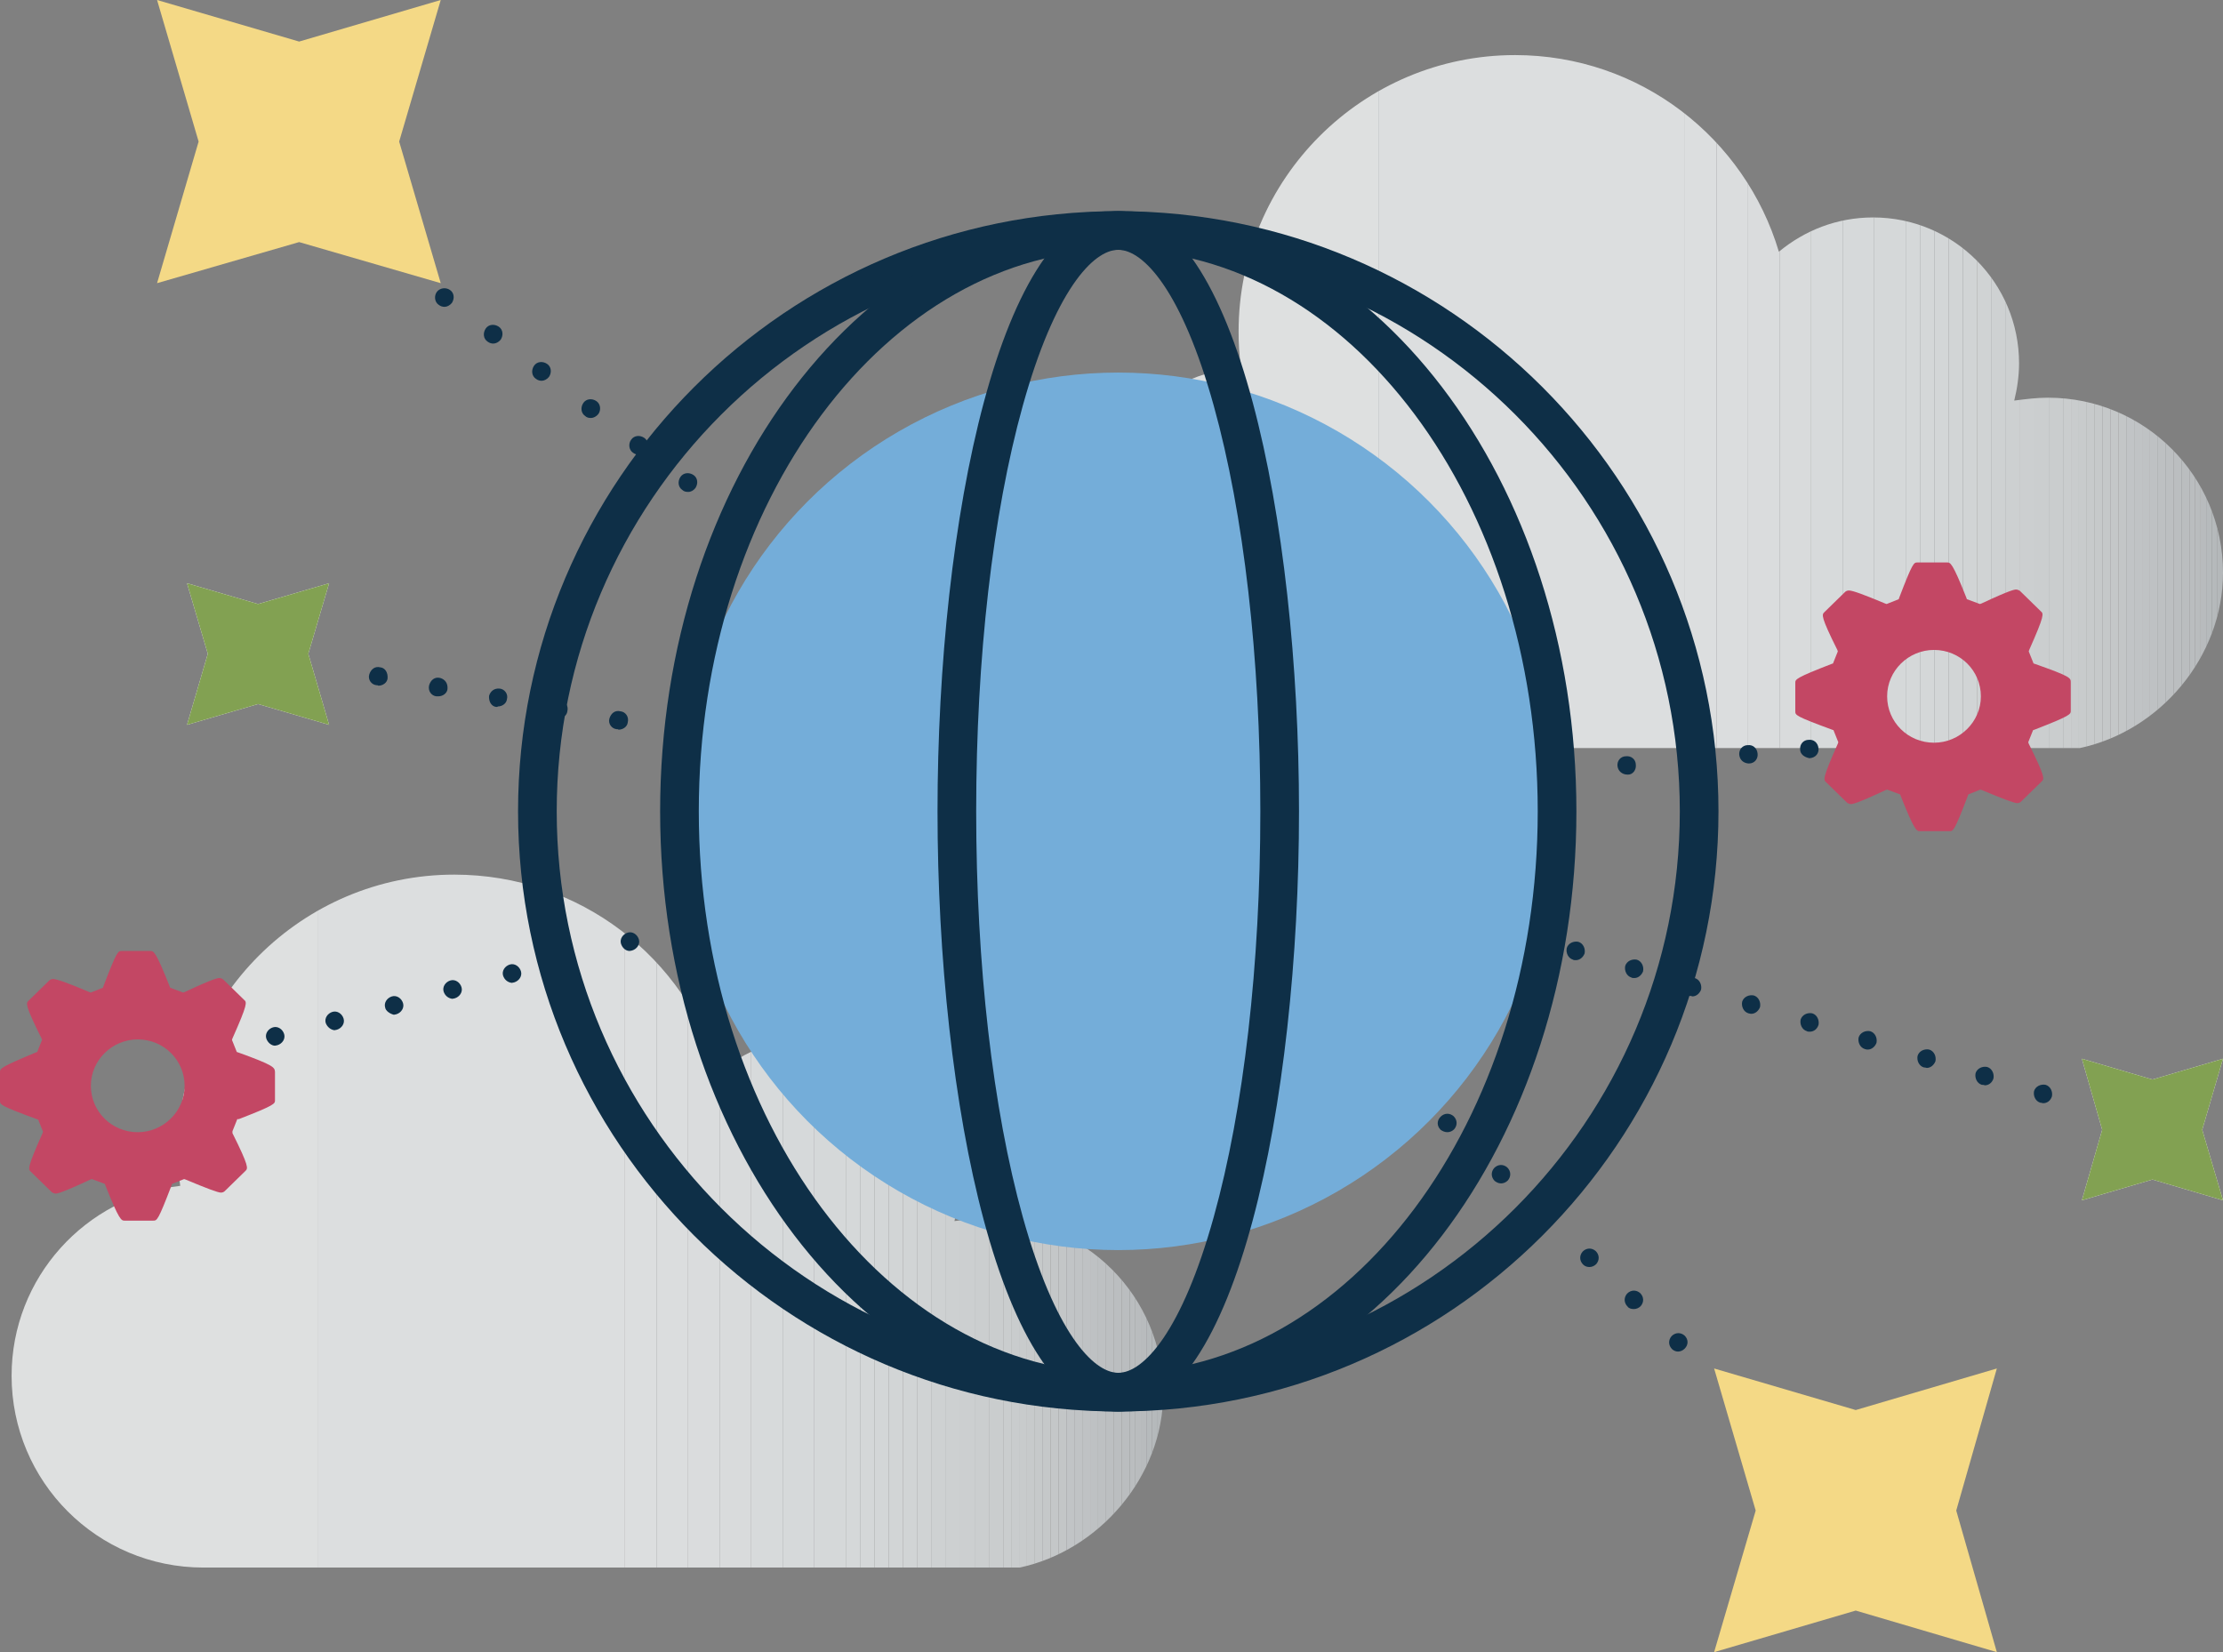 <?xml version="1.0" encoding="utf-8"?>
<!-- Generator: Adobe Illustrator 24.1.2, SVG Export Plug-In . SVG Version: 6.00 Build 0)  -->
<svg version="1.1" id="Layer_1" xmlns="http://www.w3.org/2000/svg" xmlns:xlink="http://www.w3.org/1999/xlink" x="0px" y="0px"
	 viewBox="0 0 362.844 269.688" enable-background="new 0 0 362.844 269.688" xml:space="preserve">
<rect x="0" y="0" width="362.844" height="269.688" fill="#808080" stroke="none"/>
<g>
	<g>
		<g>
			<g>
				<defs>
					<path id="SVGID_402_" d="M362.844,93.472c0-15.776-12.778-28.554-28.554-28.554c-1.893,0-3.707,0.237-5.522,0.473
						c0.473-1.893,0.789-4.023,0.789-6.074c0-13.173-10.649-23.821-23.822-23.821c-5.916,0-11.201,2.13-15.381,5.6
						c-5.522-18.537-22.638-32.104-43.068-32.104c-24.847,0-45.119,20.193-45.119,45.119c0,1.893,0.079,3.786,0.394,5.679
						c-15.539,1.814-27.608,15.066-27.608,31c0,17.275,13.962,31.315,31.315,31.315h133.227
						C352.511,119.344,362.844,107.276,362.844,93.472z"/>
				</defs>
				<clipPath id="SVGID_3_">
					<use xlink:href="#SVGID_402_"  overflow="visible"/>
				</clipPath>
				
					<rect x="174.954" y="8.992" clip-path="url(#SVGID_3_)" fill-rule="evenodd" clip-rule="evenodd" fill="#DEE0E0" width="50.035" height="113.113"/>
				
					<rect x="224.989" y="8.992" clip-path="url(#SVGID_3_)" fill-rule="evenodd" clip-rule="evenodd" fill="#DCDEDF" width="50.035" height="113.113"/>
				
					<rect x="275.024" y="8.992" clip-path="url(#SVGID_3_)" fill-rule="evenodd" clip-rule="evenodd" fill="#DCDEDF" width="5.148" height="113.113"/>
				
					<rect x="280.172" y="8.992" clip-path="url(#SVGID_3_)" fill-rule="evenodd" clip-rule="evenodd" fill="#DBDDDE" width="5.148" height="113.113"/>
				
					<rect x="285.321" y="8.992" clip-path="url(#SVGID_3_)" fill-rule="evenodd" clip-rule="evenodd" fill="#DADCDD" width="5.148" height="113.113"/>
				
					<rect x="290.469" y="8.992" clip-path="url(#SVGID_3_)" fill-rule="evenodd" clip-rule="evenodd" fill="#D9DBDC" width="5.148" height="113.113"/>
				
					<rect x="295.617" y="8.992" clip-path="url(#SVGID_3_)" fill-rule="evenodd" clip-rule="evenodd" fill="#D7DADB" width="5.148" height="113.113"/>
				
					<rect x="300.765" y="8.992" clip-path="url(#SVGID_3_)" fill-rule="evenodd" clip-rule="evenodd" fill="#D6D9DA" width="5.148" height="113.113"/>
				
					<rect x="305.913" y="8.992" clip-path="url(#SVGID_3_)" fill-rule="evenodd" clip-rule="evenodd" fill="#D5D8D9" width="5.148" height="113.113"/>
				
					<rect x="311.061" y="8.992" clip-path="url(#SVGID_3_)" fill-rule="evenodd" clip-rule="evenodd" fill="#D5D8D9" width="2.335" height="113.113"/>
				
					<rect x="313.396" y="8.992" clip-path="url(#SVGID_3_)" fill-rule="evenodd" clip-rule="evenodd" fill="#D4D7D8" width="2.335" height="113.113"/>
				
					<rect x="315.731" y="8.992" clip-path="url(#SVGID_3_)" fill-rule="evenodd" clip-rule="evenodd" fill="#D3D6D7" width="2.335" height="113.113"/>
				
					<rect x="318.066" y="8.992" clip-path="url(#SVGID_3_)" fill-rule="evenodd" clip-rule="evenodd" fill="#D2D5D6" width="2.335" height="113.113"/>
				
					<rect x="320.401" y="8.992" clip-path="url(#SVGID_3_)" fill-rule="evenodd" clip-rule="evenodd" fill="#D1D4D5" width="2.335" height="113.113"/>
				
					<rect x="322.736" y="8.992" clip-path="url(#SVGID_3_)" fill-rule="evenodd" clip-rule="evenodd" fill="#D0D3D4" width="2.335" height="113.113"/>
				
					<rect x="325.071" y="8.992" clip-path="url(#SVGID_3_)" fill-rule="evenodd" clip-rule="evenodd" fill="#CED1D2" width="2.335" height="113.113"/>
				
					<rect x="327.406" y="8.992" clip-path="url(#SVGID_3_)" fill-rule="evenodd" clip-rule="evenodd" fill="#CDD0D1" width="2.335" height="113.113"/>
				
					<rect x="329.741" y="8.992" clip-path="url(#SVGID_3_)" fill-rule="evenodd" clip-rule="evenodd" fill="#CCCFD0" width="2.335" height="113.113"/>
				
					<rect x="332.076" y="8.992" clip-path="url(#SVGID_3_)" fill-rule="evenodd" clip-rule="evenodd" fill="#CBCECF" width="2.335" height="113.113"/>
				
					<rect x="334.411" y="8.992" clip-path="url(#SVGID_3_)" fill-rule="evenodd" clip-rule="evenodd" fill="#CACDCE" width="2.335" height="113.113"/>
				
					<rect x="336.746" y="8.992" clip-path="url(#SVGID_3_)" fill-rule="evenodd" clip-rule="evenodd" fill="#CACDCE" width="1.289" height="113.113"/>
				
					<rect x="338.035" y="8.992" clip-path="url(#SVGID_3_)" fill-rule="evenodd" clip-rule="evenodd" fill="#C9CCCD" width="1.289" height="113.113"/>
				
					<rect x="339.325" y="8.992" clip-path="url(#SVGID_3_)" fill-rule="evenodd" clip-rule="evenodd" fill="#C8CBCC" width="1.289" height="113.113"/>
				
					<rect x="340.614" y="8.992" clip-path="url(#SVGID_3_)" fill-rule="evenodd" clip-rule="evenodd" fill="#C7CACB" width="1.289" height="113.113"/>
				
					<rect x="341.904" y="8.992" clip-path="url(#SVGID_3_)" fill-rule="evenodd" clip-rule="evenodd" fill="#C6C9CA" width="1.289" height="113.113"/>
				
					<rect x="343.193" y="8.992" clip-path="url(#SVGID_3_)" fill-rule="evenodd" clip-rule="evenodd" fill="#C5C8C9" width="1.289" height="113.113"/>
				
					<rect x="344.482" y="8.992" clip-path="url(#SVGID_3_)" fill-rule="evenodd" clip-rule="evenodd" fill="#C4C7C8" width="1.289" height="113.113"/>
				
					<rect x="345.772" y="8.992" clip-path="url(#SVGID_3_)" fill-rule="evenodd" clip-rule="evenodd" fill="#C3C6C7" width="1.289" height="113.113"/>
				
					<rect x="347.061" y="8.992" clip-path="url(#SVGID_3_)" fill-rule="evenodd" clip-rule="evenodd" fill="#C1C4C6" width="1.289" height="113.113"/>
				
					<rect x="348.351" y="8.992" clip-path="url(#SVGID_3_)" fill-rule="evenodd" clip-rule="evenodd" fill="#C0C3C5" width="1.289" height="113.113"/>
				
					<rect x="349.64" y="8.992" clip-path="url(#SVGID_3_)" fill-rule="evenodd" clip-rule="evenodd" fill="#BFC2C4" width="1.289" height="113.113"/>
				
					<rect x="350.929" y="8.992" clip-path="url(#SVGID_3_)" fill-rule="evenodd" clip-rule="evenodd" fill="#BEC1C3" width="1.289" height="113.113"/>
				
					<rect x="352.219" y="8.992" clip-path="url(#SVGID_3_)" fill-rule="evenodd" clip-rule="evenodd" fill="#BDC0C2" width="1.289" height="113.113"/>
				
					<rect x="353.508" y="8.992" clip-path="url(#SVGID_3_)" fill-rule="evenodd" clip-rule="evenodd" fill="#BCBFC1" width="1.289" height="113.113"/>
				
					<rect x="354.798" y="8.992" clip-path="url(#SVGID_3_)" fill-rule="evenodd" clip-rule="evenodd" fill="#BBBEC0" width="1.289" height="113.113"/>
				
					<rect x="356.087" y="8.992" clip-path="url(#SVGID_3_)" fill-rule="evenodd" clip-rule="evenodd" fill="#BABDBF" width="1.289" height="113.113"/>
				
					<rect x="357.376" y="8.992" clip-path="url(#SVGID_3_)" fill-rule="evenodd" clip-rule="evenodd" fill="#BABDBF" width="0.911" height="113.113"/>
				
					<rect x="358.288" y="8.992" clip-path="url(#SVGID_3_)" fill-rule="evenodd" clip-rule="evenodd" fill="#B9BCBE" width="0.911" height="113.113"/>
				
					<rect x="359.199" y="8.992" clip-path="url(#SVGID_3_)" fill-rule="evenodd" clip-rule="evenodd" fill="#B8BBBD" width="0.911" height="113.113"/>
				
					<rect x="360.11" y="8.992" clip-path="url(#SVGID_3_)" fill-rule="evenodd" clip-rule="evenodd" fill="#B6BABC" width="0.911" height="113.113"/>
				
					<rect x="361.021" y="8.992" clip-path="url(#SVGID_3_)" fill-rule="evenodd" clip-rule="evenodd" fill="#B5B9BB" width="0.911" height="113.113"/>
				
					<rect x="361.933" y="8.992" clip-path="url(#SVGID_3_)" fill-rule="evenodd" clip-rule="evenodd" fill="#B4B8BA" width="0.911" height="113.113"/>
			</g>
		</g>
		<g>
			<g>
				<defs>
					<path id="SVGID_404_" d="M189.862,227.409c0-15.776-12.778-28.554-28.554-28.554c-1.893,0-3.707,0.237-5.522,0.473
						c0.473-1.893,0.789-4.023,0.789-6.074c0-13.173-10.649-23.822-23.821-23.822c-5.916,0-11.201,2.13-15.381,5.6
						c-5.522-18.694-22.717-32.262-43.226-32.262c-24.847,0-45.119,20.193-45.119,45.119c0,1.893,0.079,3.786,0.394,5.679
						c-15.46,1.814-27.529,14.987-27.529,30.999c0,17.275,13.962,31.315,31.315,31.315h133.227
						C179.371,253.123,189.862,241.055,189.862,227.409z"/>
				</defs>
				<clipPath id="SVGID_5_">
					<use xlink:href="#SVGID_404_"  overflow="visible"/>
				</clipPath>
				
					<rect x="1.893" y="142.771" clip-path="url(#SVGID_5_)" fill-rule="evenodd" clip-rule="evenodd" fill="#DEE0E0" width="50.056" height="113.113"/>
				
					<rect x="51.949" y="142.771" clip-path="url(#SVGID_5_)" fill-rule="evenodd" clip-rule="evenodd" fill="#DCDEDF" width="50.056" height="113.113"/>
				
					<rect x="102.005" y="142.771" clip-path="url(#SVGID_5_)" fill-rule="evenodd" clip-rule="evenodd" fill="#DCDEDF" width="5.15" height="113.113"/>
				
					<rect x="107.156" y="142.771" clip-path="url(#SVGID_5_)" fill-rule="evenodd" clip-rule="evenodd" fill="#DBDDDE" width="5.15" height="113.113"/>
				
					<rect x="112.306" y="142.771" clip-path="url(#SVGID_5_)" fill-rule="evenodd" clip-rule="evenodd" fill="#DADCDD" width="5.15" height="113.113"/>
				
					<rect x="117.456" y="142.771" clip-path="url(#SVGID_5_)" fill-rule="evenodd" clip-rule="evenodd" fill="#D9DBDC" width="5.15" height="113.113"/>
				
					<rect x="122.607" y="142.771" clip-path="url(#SVGID_5_)" fill-rule="evenodd" clip-rule="evenodd" fill="#D7DADB" width="5.15" height="113.113"/>
				
					<rect x="127.757" y="142.771" clip-path="url(#SVGID_5_)" fill-rule="evenodd" clip-rule="evenodd" fill="#D6D9DA" width="5.15" height="113.113"/>
				
					<rect x="132.907" y="142.771" clip-path="url(#SVGID_5_)" fill-rule="evenodd" clip-rule="evenodd" fill="#D5D8D9" width="5.15" height="113.113"/>
				
					<rect x="138.058" y="142.771" clip-path="url(#SVGID_5_)" fill-rule="evenodd" clip-rule="evenodd" fill="#D5D8D9" width="2.336" height="113.113"/>
				
					<rect x="140.394" y="142.771" clip-path="url(#SVGID_5_)" fill-rule="evenodd" clip-rule="evenodd" fill="#D4D7D8" width="2.336" height="113.113"/>
				
					<rect x="142.73" y="142.771" clip-path="url(#SVGID_5_)" fill-rule="evenodd" clip-rule="evenodd" fill="#D3D6D7" width="2.336" height="113.113"/>
				
					<rect x="145.066" y="142.771" clip-path="url(#SVGID_5_)" fill-rule="evenodd" clip-rule="evenodd" fill="#D2D5D6" width="2.336" height="113.113"/>
				
					<rect x="147.402" y="142.771" clip-path="url(#SVGID_5_)" fill-rule="evenodd" clip-rule="evenodd" fill="#D1D4D5" width="2.336" height="113.113"/>
				
					<rect x="149.738" y="142.771" clip-path="url(#SVGID_5_)" fill-rule="evenodd" clip-rule="evenodd" fill="#D0D3D4" width="2.336" height="113.113"/>
				
					<rect x="152.073" y="142.771" clip-path="url(#SVGID_5_)" fill-rule="evenodd" clip-rule="evenodd" fill="#CED1D2" width="2.336" height="113.113"/>
				
					<rect x="154.409" y="142.771" clip-path="url(#SVGID_5_)" fill-rule="evenodd" clip-rule="evenodd" fill="#CDD0D1" width="2.336" height="113.113"/>
				
					<rect x="156.745" y="142.771" clip-path="url(#SVGID_5_)" fill-rule="evenodd" clip-rule="evenodd" fill="#CCCFD0" width="2.336" height="113.113"/>
				
					<rect x="159.081" y="142.771" clip-path="url(#SVGID_5_)" fill-rule="evenodd" clip-rule="evenodd" fill="#CBCECF" width="2.336" height="113.113"/>
				
					<rect x="161.417" y="142.771" clip-path="url(#SVGID_5_)" fill-rule="evenodd" clip-rule="evenodd" fill="#CACDCE" width="2.336" height="113.113"/>
				
					<rect x="163.753" y="142.771" clip-path="url(#SVGID_5_)" fill-rule="evenodd" clip-rule="evenodd" fill="#CACDCE" width="1.29" height="113.113"/>
				
					<rect x="165.043" y="142.771" clip-path="url(#SVGID_5_)" fill-rule="evenodd" clip-rule="evenodd" fill="#C9CCCD" width="1.29" height="113.113"/>
				
					<rect x="166.333" y="142.771" clip-path="url(#SVGID_5_)" fill-rule="evenodd" clip-rule="evenodd" fill="#C8CBCC" width="1.29" height="113.113"/>
				
					<rect x="167.623" y="142.771" clip-path="url(#SVGID_5_)" fill-rule="evenodd" clip-rule="evenodd" fill="#C7CACB" width="1.29" height="113.113"/>
				
					<rect x="168.913" y="142.771" clip-path="url(#SVGID_5_)" fill-rule="evenodd" clip-rule="evenodd" fill="#C6C9CA" width="1.29" height="113.113"/>
				
					<rect x="170.203" y="142.771" clip-path="url(#SVGID_5_)" fill-rule="evenodd" clip-rule="evenodd" fill="#C5C8C9" width="1.29" height="113.113"/>
				
					<rect x="171.493" y="142.771" clip-path="url(#SVGID_5_)" fill-rule="evenodd" clip-rule="evenodd" fill="#C4C7C8" width="1.29" height="113.113"/>
				
					<rect x="172.783" y="142.771" clip-path="url(#SVGID_5_)" fill-rule="evenodd" clip-rule="evenodd" fill="#C3C6C7" width="1.29" height="113.113"/>
				
					<rect x="174.073" y="142.771" clip-path="url(#SVGID_5_)" fill-rule="evenodd" clip-rule="evenodd" fill="#C1C4C6" width="1.29" height="113.113"/>
				
					<rect x="175.363" y="142.771" clip-path="url(#SVGID_5_)" fill-rule="evenodd" clip-rule="evenodd" fill="#C0C3C5" width="1.29" height="113.113"/>
				
					<rect x="176.653" y="142.771" clip-path="url(#SVGID_5_)" fill-rule="evenodd" clip-rule="evenodd" fill="#BFC2C4" width="1.29" height="113.113"/>
				
					<rect x="177.942" y="142.771" clip-path="url(#SVGID_5_)" fill-rule="evenodd" clip-rule="evenodd" fill="#BEC1C3" width="1.29" height="113.113"/>
				
					<rect x="179.232" y="142.771" clip-path="url(#SVGID_5_)" fill-rule="evenodd" clip-rule="evenodd" fill="#BDC0C2" width="1.29" height="113.113"/>
				
					<rect x="180.522" y="142.771" clip-path="url(#SVGID_5_)" fill-rule="evenodd" clip-rule="evenodd" fill="#BCBFC1" width="1.29" height="113.113"/>
				
					<rect x="181.812" y="142.771" clip-path="url(#SVGID_5_)" fill-rule="evenodd" clip-rule="evenodd" fill="#BBBEC0" width="1.29" height="113.113"/>
				
					<rect x="183.102" y="142.771" clip-path="url(#SVGID_5_)" fill-rule="evenodd" clip-rule="evenodd" fill="#BABDBF" width="1.29" height="113.113"/>
				
					<rect x="184.392" y="142.771" clip-path="url(#SVGID_5_)" fill-rule="evenodd" clip-rule="evenodd" fill="#BABDBF" width="0.912" height="113.113"/>
				
					<rect x="185.304" y="142.771" clip-path="url(#SVGID_5_)" fill-rule="evenodd" clip-rule="evenodd" fill="#B9BCBE" width="0.912" height="113.113"/>
				
					<rect x="186.215" y="142.771" clip-path="url(#SVGID_5_)" fill-rule="evenodd" clip-rule="evenodd" fill="#B8BBBD" width="0.912" height="113.113"/>
				
					<rect x="187.127" y="142.771" clip-path="url(#SVGID_5_)" fill-rule="evenodd" clip-rule="evenodd" fill="#B6BABC" width="0.912" height="113.113"/>
				
					<rect x="188.039" y="142.771" clip-path="url(#SVGID_5_)" fill-rule="evenodd" clip-rule="evenodd" fill="#B5B9BB" width="0.912" height="113.113"/>
				
					<rect x="188.95" y="142.771" clip-path="url(#SVGID_5_)" fill-rule="evenodd" clip-rule="evenodd" fill="#B4B8BA" width="0.912" height="113.113"/>
			</g>
		</g>
	</g>
	<g>
		<g>
			<path fill="#0E2F47" d="M111.377,79.983c-0.71-0.473-0.789-1.42-0.316-2.13l0,0c0.473-0.71,1.42-0.789,2.13-0.316l0,0
				c0.71,0.473,0.789,1.42,0.316,2.13l0,0c-0.316,0.394-0.71,0.631-1.183,0.631l0,0C111.929,80.299,111.614,80.22,111.377,79.983z
				 M103.332,73.91c-0.71-0.473-0.789-1.499-0.316-2.13l0,0c0.473-0.71,1.42-0.789,2.13-0.316l0,0c0.71,0.473,0.789,1.42,0.316,2.13
				l0,0c-0.316,0.394-0.71,0.631-1.183,0.631l0,0C103.963,74.225,103.647,74.146,103.332,73.91z M95.523,67.915
				c-0.71-0.473-0.789-1.42-0.316-2.13l0,0c0.473-0.71,1.42-0.789,2.13-0.316l0,0c0.71,0.473,0.789,1.499,0.316,2.13l0,0
				c-0.316,0.394-0.789,0.631-1.183,0.631l0,0C96.075,68.23,95.759,68.152,95.523,67.915z M87.477,61.841
				c-0.71-0.473-0.789-1.42-0.316-2.13l0,0c0.473-0.71,1.42-0.789,2.13-0.316l0,0c0.71,0.473,0.789,1.42,0.316,2.13l0,0
				c-0.316,0.394-0.789,0.631-1.183,0.631l0,0C88.108,62.157,87.792,62.078,87.477,61.841z M79.589,55.768
				c-0.71-0.473-0.789-1.42-0.316-2.13l0,0c0.473-0.71,1.42-0.789,2.13-0.316l0,0c0.71,0.473,0.789,1.42,0.316,2.13l0,0
				c-0.316,0.394-0.789,0.631-1.183,0.631l0,0C80.22,56.083,79.905,56.004,79.589,55.768z M71.622,49.773
				c-0.71-0.473-0.789-1.499-0.316-2.13l0,0c0.473-0.631,1.42-0.789,2.13-0.316l0,0c0.71,0.473,0.789,1.42,0.316,2.13l0,0
				c-0.316,0.394-0.789,0.631-1.183,0.631l0,0C72.253,50.088,71.938,50.009,71.622,49.773z"/>
		</g>
	</g>
	<g>
		<g>
			<path fill="#0E2F47" d="M264.008,125.023c-0.079-0.789,0.473-1.578,1.42-1.578l0,0c0.789-0.079,1.578,0.473,1.578,1.42l0,0
				c0.079,0.789-0.473,1.578-1.262,1.578l0,0c-0.079,0-0.079,0-0.079,0l0,0C264.718,126.443,264.087,125.812,264.008,125.023z
				 M273.868,124.156c-0.079-0.789,0.473-1.578,1.42-1.578l0,0c0.789-0.079,1.499,0.473,1.578,1.42l0,0
				c0.079,0.789-0.473,1.499-1.42,1.578l0,0h-0.079l0,0C274.657,125.418,273.947,124.945,273.868,124.156z M283.886,123.209
				c-0.079-0.789,0.473-1.578,1.42-1.578l0,0c0.789-0.079,1.499,0.473,1.578,1.42l0,0c0.079,0.789-0.473,1.578-1.42,1.578l0,0
				h-0.079l0,0C284.517,124.55,283.965,123.998,283.886,123.209z M293.825,122.342c-0.079-0.789,0.473-1.578,1.42-1.578l0,0
				c0.789-0.079,1.499,0.473,1.578,1.42l0,0c0.079,0.789-0.473,1.499-1.42,1.578l0,0h-0.079l0,0
				C294.535,123.604,293.825,123.13,293.825,122.342z"/>
		</g>
	</g>
	<g>
		<g>
			<path fill="#0E2F47" d="M333.028,180.002c-0.789-0.237-1.183-1.104-1.025-1.893l0,0c0.237-0.789,1.104-1.183,1.893-1.025l0,0
				c0.789,0.237,1.183,1.104,1.025,1.893l0,0c-0.237,0.71-0.789,1.104-1.42,1.104l0,0
				C333.343,180.081,333.264,180.002,333.028,180.002z M323.483,177.084c-0.789-0.237-1.183-1.104-1.025-1.893l0,0
				c0.237-0.789,1.104-1.183,1.893-1.025l0,0c0.789,0.237,1.183,1.104,1.025,1.893l0,0c-0.237,0.71-0.789,1.104-1.42,1.104l0,0
				C323.799,177.084,323.641,177.084,323.483,177.084z M314.018,174.244c-0.789-0.237-1.183-1.104-1.025-1.893l0,0
				c0.237-0.789,1.104-1.183,1.893-1.025l0,0c0.789,0.237,1.183,1.104,1.025,1.893l0,0c-0.237,0.631-0.789,1.104-1.42,1.104l0,0
				C314.254,174.244,314.097,174.244,314.018,174.244z M304.395,171.247c-0.789-0.237-1.183-1.104-1.025-1.893l0,0
				c0.237-0.789,1.104-1.183,1.893-1.025l0,0c0.789,0.237,1.183,1.104,1.025,1.893l0,0c-0.237,0.631-0.789,1.104-1.42,1.104l0,0
				C304.71,171.325,304.631,171.325,304.395,171.247z M294.929,168.328c-0.789-0.237-1.183-1.104-1.025-1.893l0,0
				c0.237-0.789,1.104-1.183,1.893-1.025l0,0c0.789,0.237,1.183,1.104,1.025,1.893l0,0c-0.237,0.71-0.789,1.104-1.42,1.104l0,0
				C295.245,168.407,295.008,168.407,294.929,168.328z M285.385,165.41c-0.789-0.237-1.183-1.104-1.025-1.893l0,0
				c0.237-0.789,1.104-1.183,1.893-1.025l0,0c0.789,0.237,1.183,1.104,1.025,1.893l0,0c-0.237,0.631-0.789,1.104-1.42,1.104l0,0
				C285.621,165.488,285.464,165.41,285.385,165.41z M275.761,162.57c-0.789-0.237-1.183-1.104-1.025-1.893l0,0
				c0.237-0.789,1.104-1.183,1.893-1.025l0,0c0.789,0.237,1.183,1.104,1.025,1.893l0,0c-0.237,0.631-0.789,1.104-1.42,1.104l0,0
				C276.077,162.57,275.998,162.57,275.761,162.57z M266.296,159.572c-0.789-0.237-1.183-1.104-1.025-1.893l0,0
				c0.237-0.789,1.104-1.183,1.893-1.025l0,0c0.789,0.237,1.183,1.104,1.025,1.893l0,0c-0.237,0.631-0.789,1.104-1.42,1.104l0,0
				C266.611,159.651,266.375,159.651,266.296,159.572z M256.752,156.654c-0.789-0.237-1.183-1.104-1.025-1.893l0,0
				c0.237-0.789,1.104-1.183,1.893-1.025l0,0c0.789,0.237,1.183,1.104,1.025,1.893l0,0c-0.237,0.631-0.789,1.104-1.42,1.104l0,0
				C256.988,156.733,256.83,156.733,256.752,156.654z"/>
		</g>
	</g>
	<g>
		<g>
			<path fill="#0E2F47" d="M272.922,220.231c-0.631-0.631-0.631-1.499-0.079-2.13l0,0c0.631-0.631,1.499-0.631,2.13-0.079l0,0
				c0.631,0.631,0.631,1.499,0,2.13l0,0c-0.316,0.316-0.71,0.473-1.104,0.473l0,0C273.553,220.625,273.158,220.467,272.922,220.231z
				 M265.665,213.289c-0.631-0.631-0.631-1.499-0.079-2.13l0,0c0.631-0.631,1.499-0.631,2.13-0.079l0,0
				c0.631,0.631,0.631,1.499,0.079,2.13l0,0c-0.316,0.316-0.71,0.473-1.104,0.473l0,0
				C266.296,213.684,265.902,213.605,265.665,213.289z M258.408,206.427c-0.631-0.631-0.631-1.499-0.079-2.13l0,0
				c0.631-0.631,1.499-0.631,2.13-0.079l0,0c0.631,0.631,0.631,1.499,0.079,2.13l0,0c-0.316,0.316-0.71,0.473-1.104,0.473l0,0
				C259.118,206.821,258.724,206.742,258.408,206.427z M251.151,199.643c-0.631-0.631-0.631-1.499-0.079-2.13l0,0
				c0.631-0.631,1.499-0.631,2.13-0.079l0,0c0.631,0.631,0.631,1.499,0.079,2.13l0,0c-0.316,0.316-0.71,0.473-1.104,0.473l0,0
				C251.861,200.037,251.467,199.88,251.151,199.643z M243.973,192.781c-0.631-0.631-0.631-1.499-0.079-2.13l0,0
				c0.631-0.631,1.499-0.631,2.13-0.079l0,0c0.631,0.631,0.631,1.499,0.079,2.13l0,0c-0.316,0.316-0.71,0.473-1.104,0.473l0,0
				C244.525,193.175,244.21,192.938,243.973,192.781z M235.139,184.419c-0.631-0.631-0.631-1.499,0-2.13l0,0
				c0.631-0.631,1.499-0.631,2.13-0.079l0,0c0.631,0.631,0.631,1.499,0.079,2.13l0,0c-0.316,0.316-0.71,0.473-1.104,0.473l0,0
				C235.849,184.814,235.454,184.656,235.139,184.419z"/>
		</g>
	</g>
	<g>
		<g>
			<path fill="#0E2F47" d="M100.65,119.029c-0.789-0.079-1.42-0.868-1.183-1.735l0,0c0.237-0.789,0.868-1.42,1.814-1.183l0,0
				c0.789,0.079,1.42,0.868,1.183,1.814l0,0c-0.079,0.71-0.789,1.183-1.499,1.183l0,0
				C100.886,119.029,100.808,119.029,100.65,119.029z M90.869,117.214c-0.789-0.079-1.262-0.868-1.183-1.735l0,0
				c0.079-0.789,0.868-1.42,1.735-1.183l0,0c0.789,0.079,1.42,0.868,1.183,1.814l0,0c-0.079,0.71-0.789,1.183-1.499,1.183l0,0
				C91.105,117.214,91.027,117.214,90.869,117.214z M81.009,115.4c-0.789-0.079-1.262-0.868-1.183-1.814l0,0
				c0.237-0.789,0.868-1.262,1.735-1.183l0,0c0.789,0.079,1.42,0.868,1.183,1.735l0,0c-0.079,0.71-0.789,1.183-1.499,1.183l0,0
				C81.246,115.4,81.088,115.4,81.009,115.4z M71.228,113.665c-0.789-0.079-1.42-0.868-1.183-1.814l0,0
				c0.237-0.789,0.868-1.42,1.814-1.183l0,0c0.789,0.237,1.262,0.868,1.183,1.814l0,0c-0.079,0.71-0.789,1.183-1.499,1.183l0,0
				C71.464,113.665,71.307,113.665,71.228,113.665z M61.447,111.851c-0.789-0.079-1.42-0.868-1.183-1.735l0,0
				c0.237-0.789,0.868-1.42,1.814-1.183l0,0c0.789,0.079,1.262,0.868,1.183,1.814l0,0c-0.079,0.71-0.789,1.183-1.499,1.183l0,0
				C61.683,111.851,61.526,111.851,61.447,111.851z"/>
		</g>
	</g>
	<g>
		<g>
			<path fill="#0E2F47" d="M33.918,172.114c-0.237-0.789,0.316-1.578,1.104-1.814l0,0c0.789-0.237,1.578,0.316,1.814,1.104l0,0
				c0.237,0.789-0.316,1.578-1.104,1.814l0,0c-0.079,0-0.316,0.079-0.394,0.079l0,0C34.707,173.219,34.155,172.824,33.918,172.114z
				 M43.462,169.511c-0.237-0.789,0.316-1.578,1.104-1.814l0,0c0.789-0.237,1.578,0.316,1.814,1.104l0,0
				c0.237,0.789-0.316,1.578-1.104,1.814l0,0c-0.079,0-0.316,0.079-0.394,0.079l0,0C44.33,170.694,43.699,170.221,43.462,169.511z
				 M53.165,166.987c-0.237-0.789,0.316-1.578,1.104-1.814l0,0c0.789-0.237,1.578,0.316,1.814,1.104l0,0
				c0.237,0.789-0.316,1.578-1.104,1.814l0,0c-0.079,0-0.316,0.079-0.394,0.079l0,0C53.953,168.091,53.401,167.618,53.165,166.987z
				 M62.867,164.463c-0.237-0.789,0.316-1.578,1.104-1.814l0,0c0.789-0.237,1.578,0.316,1.814,1.104l0,0
				c0.237,0.789-0.316,1.578-1.104,1.814l0,0c-0.079,0-0.316,0.079-0.394,0.079l0,0C63.655,165.488,62.946,165.015,62.867,164.463z
				 M72.411,161.86c-0.237-0.789,0.316-1.578,1.104-1.814l0,0c0.789-0.237,1.578,0.316,1.814,1.104l0,0
				c0.237,0.789-0.316,1.578-1.104,1.814l0,0c-0.079,0-0.316,0.079-0.394,0.079l0,0C73.2,162.964,72.648,162.57,72.411,161.86z
				 M82.113,159.257c-0.237-0.789,0.316-1.578,1.104-1.814l0,0c0.789-0.237,1.578,0.316,1.814,1.104l0,0
				c0.237,0.789-0.316,1.578-1.104,1.814l0,0c-0.079,0-0.316,0.079-0.394,0.079l0,0C82.902,160.361,82.35,159.967,82.113,159.257z
				 M101.36,154.051c-0.237-0.789,0.316-1.578,1.104-1.814l0,0c0.789-0.237,1.578,0.316,1.814,1.104l0,0
				c0.237,0.789-0.316,1.578-1.104,1.814l0,0c-0.079,0-0.316,0.079-0.394,0.079l0,0C102.148,155.234,101.596,154.761,101.36,154.051
				z"/>
		</g>
	</g>
	<g>
		<g>
			<circle fill-rule="evenodd" clip-rule="evenodd" fill="#74ADD9" cx="182.526" cy="132.438" r="71.622"/>
		</g>
		<g>
			<path fill="#0E2F47" d="M182.526,230.406c-54.02,0-97.968-43.948-97.968-97.968c0-54.02,43.948-97.968,97.968-97.968
				c54.02,0,97.968,43.948,97.968,97.968C280.495,186.458,236.546,230.406,182.526,230.406z M182.526,40.781
				c-50.54,0-91.657,41.117-91.657,91.657s41.117,91.658,91.657,91.658s91.658-41.118,91.658-91.658S233.066,40.781,182.526,40.781z
				"/>
		</g>
		<g>
			<path fill="#0E2F47" d="M182.526,230.406c-41.232,0-74.777-43.948-74.777-97.968c0-54.02,33.545-97.968,74.777-97.968
				s74.778,43.948,74.778,97.968C257.304,186.458,223.759,230.406,182.526,230.406z M182.526,40.781
				c-37.753,0-68.467,41.117-68.467,91.657s30.714,91.658,68.467,91.658s68.467-41.118,68.467-91.658S220.279,40.781,182.526,40.781
				z"/>
		</g>
		<g>
			<path fill="#0E2F47" d="M182.526,230.406c-19.162,0-29.501-50.476-29.501-97.968c0-47.492,10.339-97.968,29.501-97.968
				s29.501,50.476,29.501,97.968C212.027,179.931,201.688,230.406,182.526,230.406z M182.526,40.781
				c-4.116,0-10.373,6.688-15.589,25.459c-4.902,17.64-7.601,41.15-7.601,66.198s2.699,48.558,7.601,66.198
				c5.216,18.771,11.473,25.459,15.589,25.459s10.373-6.688,15.589-25.459c4.902-17.641,7.601-41.15,7.601-66.198
				s-2.699-48.558-7.601-66.198C192.899,47.469,186.642,40.781,182.526,40.781z"/>
		</g>
	</g>
	<g>
		<polygon fill="#F4D986" points="48.826,6.784 71.938,0 65.154,23.112 71.938,46.223 48.826,39.518 25.636,46.223 32.419,23.112 
			25.636,0 		"/>
	</g>
	<g>
		<polygon fill="#F4D986" points="302.896,230.169 325.929,223.386 319.303,246.576 325.929,269.688 302.896,262.904 
			279.784,269.688 286.568,246.576 279.784,223.386 		"/>
	</g>
	<g>
		<polygon fill="#FFFFFF" points="42.121,98.599 53.717,95.207 50.325,106.723 53.717,118.319 42.121,114.927 30.526,118.319 
			33.918,106.723 30.526,95.207 		"/>
	</g>
	<g>
		<polygon fill="#FFFFFF" points="351.328,176.216 362.844,172.824 359.452,184.419 362.844,195.936 351.328,192.544 
			339.811,195.936 343.124,184.419 339.811,172.824 		"/>
	</g>
	<g>
		<polygon fill="#82A152" points="42.121,98.599 53.717,95.207 50.325,106.723 53.717,118.319 42.121,114.927 30.526,118.319 
			33.918,106.723 30.526,95.207 		"/>
	</g>
	<g>
		<polygon fill="#82A152" points="351.328,176.216 362.844,172.824 359.452,184.419 362.844,195.936 351.328,192.544 
			339.811,195.936 343.124,184.419 339.811,172.824 		"/>
	</g>
	<g>
		<g>
			<g>
				<g>
					<path fill="#C34764" d="M332.16,108.38l-0.237-0.079l-0.789-1.972l0.079-0.237c2.524-5.679,2.366-5.916,1.893-6.31
						l-3.392-3.313c-0.079-0.079-0.394-0.237-0.631-0.237s-0.789,0-5.679,2.287l-0.237,0.079l-2.13-0.789l-0.079-0.237
						c-2.287-5.758-2.603-5.758-3.155-5.758h-4.812c-0.631,0-0.789,0-2.997,5.758l-0.079,0.237l-1.972,0.789l-0.237-0.079
						c-3.392-1.42-5.285-2.13-5.916-2.13c-0.237,0-0.473,0.079-0.631,0.237l-3.392,3.313c-0.394,0.394-0.631,0.631,2.13,6.153
						l0.079,0.237l-0.789,1.972l-0.237,0.079c-5.916,2.287-5.916,2.524-5.916,3.076v4.654c0,0.631,0,0.789,5.995,2.997l0.237,0.079
						l0.789,1.972l-0.079,0.237c-2.524,5.679-2.366,5.916-1.893,6.31l3.392,3.313c0.079,0.079,0.394,0.237,0.631,0.237
						s0.789,0,5.679-2.287l0.237-0.079l2.13,0.789l0.079,0.237c2.287,5.758,2.603,5.758,3.155,5.758h4.812
						c0.631,0,0.789,0,2.997-5.758l0.079-0.237l1.972-0.789l0.237,0.079c3.392,1.42,5.285,2.13,5.758,2.13
						c0.237,0,0.473-0.079,0.631-0.237l3.392-3.313c0.394-0.394,0.631-0.631-2.13-6.153l-0.079-0.237l0.789-1.972l0.237-0.079
						c5.916-2.287,5.916-2.524,5.916-3.076v-4.654C337.997,110.667,337.997,110.431,332.16,108.38z M315.674,121.237
						c-4.259,0-7.651-3.392-7.651-7.572s3.471-7.572,7.651-7.572c4.259,0,7.651,3.392,7.651,7.572S319.855,121.237,315.674,121.237z
						"/>
				</g>
			</g>
		</g>
	</g>
	<g>
		<g>
			<g>
				<g>
					<path fill="#C34764" d="M38.887,171.799l-0.237-0.079l-0.789-1.972l0.079-0.237c2.524-5.679,2.366-5.916,1.893-6.31
						l-3.392-3.313c-0.079-0.079-0.394-0.237-0.631-0.237s-0.789,0-5.679,2.287l-0.237,0.079l-2.13-0.789l-0.079-0.237
						c-2.287-5.758-2.603-5.758-3.155-5.758h-4.654c-0.631,0-0.789,0-2.997,5.758l-0.079,0.237l-1.972,0.789l-0.237-0.079
						c-3.392-1.42-5.285-2.13-5.916-2.13c-0.237,0-0.473,0.079-0.631,0.237l-3.392,3.313c-0.394,0.394-0.631,0.631,2.13,6.153
						l0.079,0.237l-0.789,1.972l-0.237,0.079C0,174.244,0,174.402,0,175.033v4.654c0,0.631,0,0.789,5.995,2.997l0.237,0.079
						l0.789,1.972l-0.079,0.237c-2.524,5.679-2.366,5.916-1.893,6.31l3.392,3.313c0.079,0.079,0.394,0.237,0.631,0.237
						s0.789,0,5.679-2.287l0.237-0.079l2.13,0.789l0.079,0.237c2.287,5.758,2.603,5.758,3.155,5.758h4.654
						c0.631,0,0.789,0,2.997-5.758l0.079-0.237l1.972-0.789l0.237,0.079c3.392,1.42,5.285,2.13,5.758,2.13
						c0.237,0,0.473-0.079,0.631-0.237l3.392-3.313c0.394-0.394,0.631-0.631-2.13-6.153v-0.316l0.789-1.972h0.237
						c5.916-2.287,5.916-2.524,5.916-3.076v-4.654C44.803,174.244,44.803,173.928,38.887,171.799z M22.481,184.814
						c-4.259,0-7.651-3.392-7.651-7.572c0-4.181,3.471-7.572,7.651-7.572c4.259,0,7.651,3.392,7.651,7.572
						C30.132,181.422,26.661,184.814,22.481,184.814z"/>
				</g>
			</g>
		</g>
	</g>
</g>
</svg>

